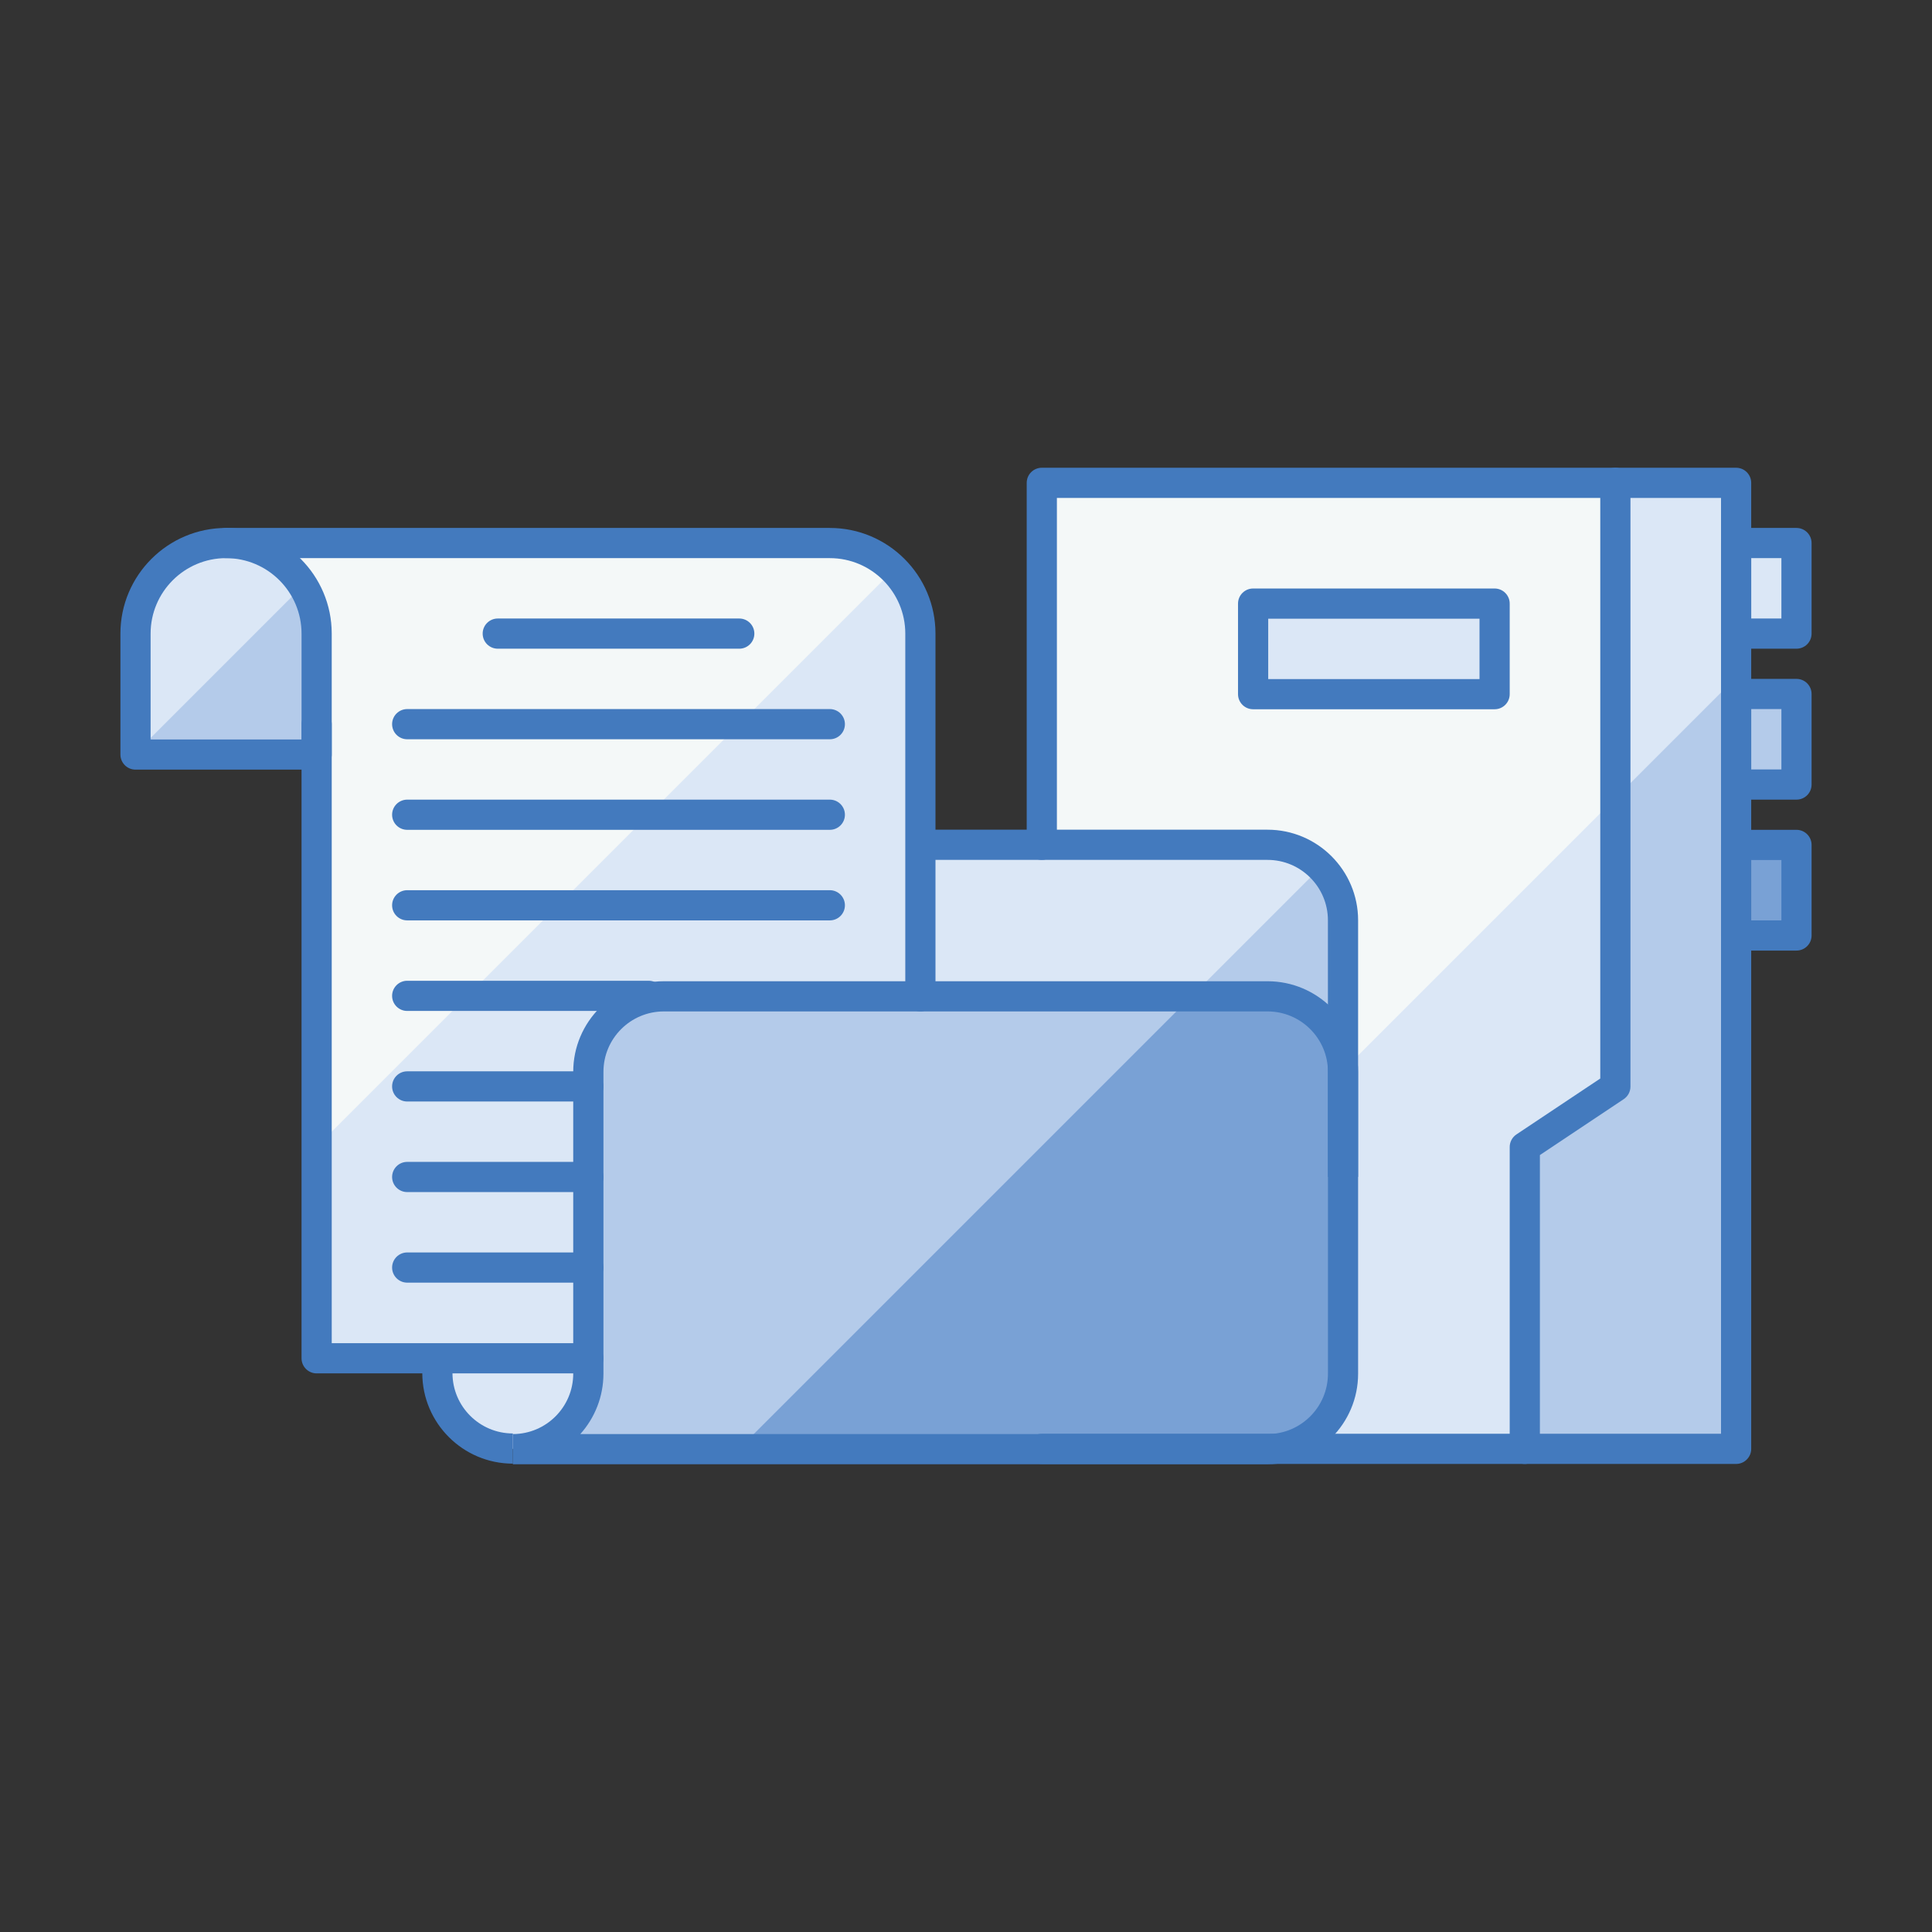 <svg xmlns="http://www.w3.org/2000/svg" enable-background="new 0 0 64 64" viewBox="0 0 64 64" id="projects"><rect x="0" y="0" width="64" height="64" fill="#333333" stroke="none"/><polyline fill="#f4f8f8" points="34.51 27.985 34.51 15.995 57.51 15.995 57.51 47.995 34.51 47.995"></polyline><polygon fill="#dbe7f6" points="34.51 45.442 34.51 47.995 57.51 47.995 57.51 22.442"></polygon><polygon fill="#dbe7f6" points="50.51 47.995 50.51 37.995 53.51 35.995 53.51 15.995 57.51 15.995 57.51 47.995"></polygon><polygon fill="#b4cbea" points="53.51 26.442 53.51 35.995 50.51 37.995 50.51 47.995 57.51 47.995 57.51 22.442"></polygon><path fill="#79a1d5" d="M16.99,48.005c1.381,0,2.5-1.119,2.5-2.5v-7.5v-2.5c0-1.381,1.119-2.5,2.5-2.5h2.5h17.5    c1.381,0,2.5,1.119,2.5,2.5v10c0,1.381-1.119,2.5-2.5,2.5H16.99z"></path><path fill="#b4cbea" d="M41.99,27.985l-11.5,0.004v5l11.5-0.004c1.381,0,2.5,1.119,2.5,2.5v-5    C44.49,29.104,43.37,27.985,41.99,27.985z"></path><path fill="#dbe7f6" d="M43.757,28.717c-0.452-0.452-1.077-0.732-1.767-0.732l-11.5,0.004v5l8.998-0.003L43.757,28.717z"></path><path fill="#b4cbea" d="M24.49,33.005h-2.5c-1.381,0-2.5,1.119-2.5,2.5v2.5v7.5c0,1.381-1.119,2.5-2.5,2.5h7.479l15-15H24.49z"></path><path fill="#dbe7f6" d="M7.49,17.989L7.49,17.989c1.657,0,3,1.343,3,3v4.006h-6v-4.006C4.49,19.332,5.833,17.989,7.49,17.989z"></path><path fill="#f4f8f8" d="M10.49,24.995v20h9l0,0v-6.99v-2.5c0-1.381,1.119-2.5,2.5-2.5h2.5h6v-8.349v-3.667c0-1.657-1.343-3-3-3    h-1.333H7.49c1.657,0,3,1.343,3,3v3V24.995z"></path><path fill="#dbe7f6" d="M29.61,18.867l-19.12,19.12v7.008h9l0,0v-6.99v-2.5v0c0-1.381,1.119-2.5,2.5-2.5h0h2.5h6v-8.349v-3.667    C30.49,20.16,30.153,19.41,29.61,18.867z"></path><path fill="#b4cbea" d="M4.49,24.995h6v-4.006c0-0.583-0.173-1.122-0.461-1.583L4.49,24.945V24.995z"></path><rect width="2" height="3" x="57.51" y="17.989" fill="#dbe7f6"></rect><rect width="2" height="3" x="57.51" y="22.989" fill="#b4cbea"></rect><rect width="2" height="3" x="57.51" y="27.989" fill="#79a1d5"></rect><rect width="8" height="3" x="41.51" y="19.995" fill="#dbe7f6"></rect><path fill="#dbe7f6" d="M19.49,44.995L19.49,44.995l-4.99,0V45.5c0,1.378,1.117,2.495,2.495,2.495c1.378,0,2.495-1.117,2.495-2.495    v-2.016c0,0,0,0,0-0.001V44.995z"></path><path fill="#437abe" d="M10.489,25.495h-6c-0.276,0-0.5-0.224-0.5-0.5v-4.006c0-1.93,1.57-3.5,3.5-3.5s3.5,1.57,3.5,3.5v4.006    C10.989,25.271,10.766,25.495,10.489,25.495z M4.989,24.495h5v-3.506c0-1.378-1.121-2.5-2.5-2.5s-2.5,1.122-2.5,2.5V24.495z"></path><path fill="#437abe" d="M19.489 45.495h-9c-.276 0-.5-.224-.5-.5V23.989c0-.276.224-.5.5-.5s.5.224.5.5v20.506h8.5c.276 0 .5.224.5.5S19.766 45.495 19.489 45.495zM30.489 33.505c-.276 0-.5-.224-.5-.5V20.989c0-1.378-1.121-2.5-2.5-2.5h-20c-.276 0-.5-.224-.5-.5s.224-.5.5-.5h20c1.93 0 3.5 1.57 3.5 3.5v12.016C30.989 33.281 30.766 33.505 30.489 33.505zM57.511 48.495h-23c-.276 0-.5-.224-.5-.5s.224-.5.5-.5h22.5v-31h-22v11.49c0 .276-.224.5-.5.5s-.5-.224-.5-.5v-11.99c0-.276.224-.5.5-.5h23c.276 0 .5.224.5.5v32C58.011 48.271 57.787 48.495 57.511 48.495z"></path><path fill="#437abe" d="M50.511 48.495c-.276 0-.5-.224-.5-.5v-10c0-.167.084-.323.223-.416l2.777-1.852V15.995c0-.276.224-.5.5-.5s.5.224.5.5v20c0 .167-.084.323-.223.416l-2.777 1.852v9.732C51.011 48.271 50.787 48.495 50.511 48.495zM59.511 21.489h-2c-.276 0-.5-.224-.5-.5v-3c0-.276.224-.5.5-.5h2c.276 0 .5.224.5.5v3C60.011 21.266 59.787 21.489 59.511 21.489zM58.011 20.489h1v-2h-1V20.489zM59.511 26.489h-2c-.276 0-.5-.224-.5-.5v-3c0-.276.224-.5.5-.5h2c.276 0 .5.224.5.5v3C60.011 26.266 59.787 26.489 59.511 26.489zM58.011 25.489h1v-2h-1V25.489zM59.511 31.489h-2c-.276 0-.5-.224-.5-.5v-3c0-.276.224-.5.5-.5h2c.276 0 .5.224.5.5v3C60.011 31.266 59.787 31.489 59.511 31.489zM58.011 30.489h1v-2h-1V30.489zM16.989 48.485c-1.654 0-3-1.346-3-3v-.49h1v.49c0 1.103.897 2 2 2V48.485zM44.989 38.985h-1v-8.5c0-1.103-.897-2-2-2h-11.25v-1h11.25c1.654 0 3 1.346 3 3V38.985z"></path><path fill="#437abe" d="M41.989,48.505h-25v-1c1.103,0,2-0.897,2-2v-10c0-1.654,1.346-3,3-3h20c1.654,0,3,1.346,3,3v10    C44.989,47.159,43.644,48.505,41.989,48.505z M19.224,47.505h22.766c1.103,0,2-0.897,2-2v-10c0-1.103-0.897-2-2-2h-20    c-1.103,0-2,0.897-2,2v10C19.989,46.272,19.699,46.974,19.224,47.505z"></path><path fill="#437abe" d="M24.489 21.489h-8c-.276 0-.5-.224-.5-.5s.224-.5.5-.5h8c.276 0 .5.224.5.5S24.766 21.489 24.489 21.489zM27.489 24.489h-14c-.276 0-.5-.224-.5-.5s.224-.5.5-.5h14c.276 0 .5.224.5.5S27.766 24.489 27.489 24.489zM27.489 27.489h-14c-.276 0-.5-.224-.5-.5s.224-.5.5-.5h14c.276 0 .5.224.5.5S27.766 27.489 27.489 27.489zM27.489 30.489h-14c-.276 0-.5-.224-.5-.5s.224-.5.5-.5h14c.276 0 .5.224.5.5S27.766 30.489 27.489 30.489zM21.489 33.489h-8c-.276 0-.5-.224-.5-.5s.224-.5.5-.5h8c.276 0 .5.224.5.5S21.766 33.489 21.489 33.489zM19.489 36.489h-6c-.276 0-.5-.224-.5-.5s.224-.5.5-.5h6c.276 0 .5.224.5.5S19.766 36.489 19.489 36.489zM19.489 39.489h-6c-.276 0-.5-.224-.5-.5s.224-.5.5-.5h6c.276 0 .5.224.5.5S19.766 39.489 19.489 39.489zM19.489 42.489h-6c-.276 0-.5-.224-.5-.5s.224-.5.5-.5h6c.276 0 .5.224.5.5S19.766 42.489 19.489 42.489zM49.511 23.495h-8c-.276 0-.5-.224-.5-.5v-3c0-.276.224-.5.5-.5h8c.276 0 .5.224.5.5v3C50.011 23.271 49.787 23.495 49.511 23.495zM42.011 22.495h7v-2h-7V22.495z"></path></svg>